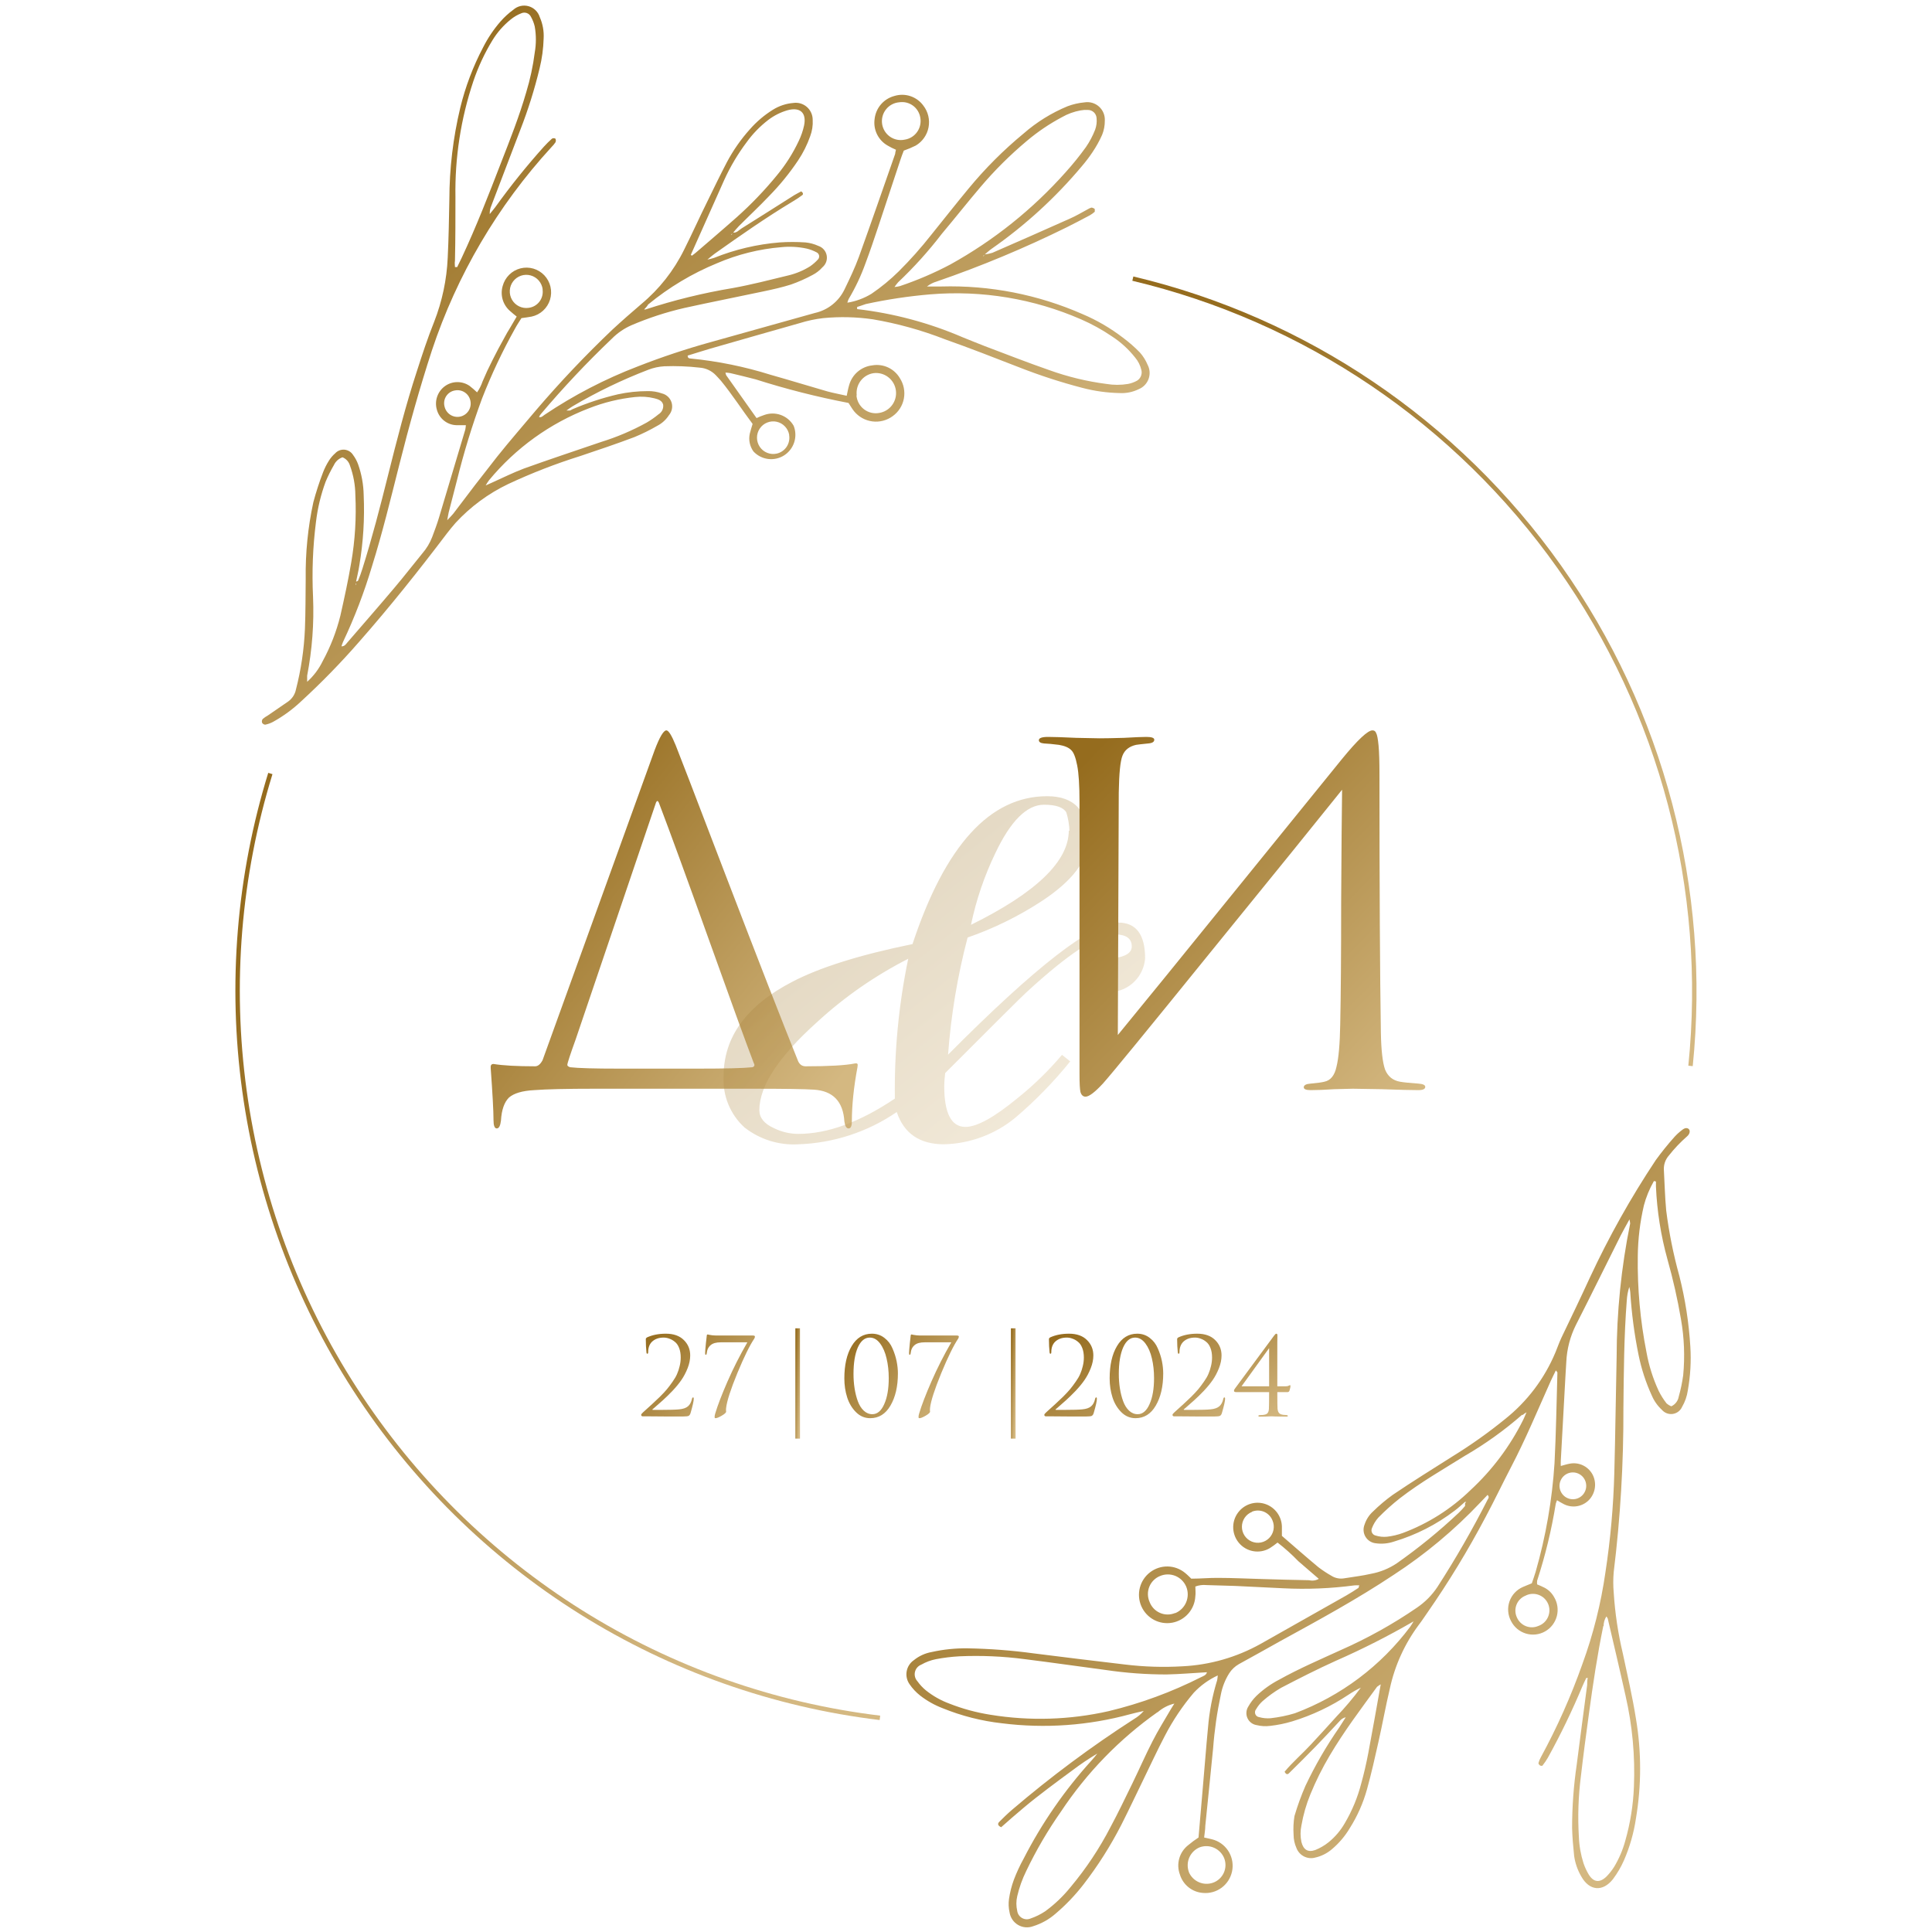<?xml version="1.0" encoding="UTF-8"?> <svg xmlns="http://www.w3.org/2000/svg" width="155" height="155" viewBox="0 0 155 155" fill="none"><g clip-path="url(#clip0_4028_3177)"><path d="M70.594 137.818C62.079 136.793 53.893 133.899 46.614 129.342C39.336 124.784 33.145 118.675 28.478 111.446C23.812 104.217 20.785 96.045 19.612 87.51C18.439 78.975 19.148 70.285 21.69 62.056" stroke="url(#paint0_linear_4028_3177)" stroke-width="0.355" stroke-miterlimit="10"></path><path d="M90.885 22.353C104.703 25.634 116.861 33.851 125.093 45.472C133.325 57.094 137.07 71.326 135.628 85.517" stroke="url(#paint1_linear_4028_3177)" stroke-width="0.355" stroke-miterlimit="10"></path><path d="M117.632 120.501H117.523C117.252 120.735 116.996 120.984 116.709 121.194C115.247 122.311 113.595 123.152 111.834 123.678C111.358 123.838 110.851 123.884 110.354 123.811C110.187 123.791 110.027 123.733 109.886 123.641C109.746 123.548 109.628 123.424 109.543 123.279C109.458 123.133 109.408 122.969 109.397 122.801C109.386 122.632 109.414 122.464 109.478 122.308C109.608 121.907 109.841 121.547 110.153 121.264C110.648 120.778 111.179 120.33 111.741 119.925C113.291 118.874 114.911 117.87 116.508 116.857C117.974 115.956 119.379 114.96 120.716 113.875C122.515 112.454 123.921 110.594 124.801 108.471C124.956 108.09 125.095 107.693 125.274 107.311C126.049 105.699 126.824 104.088 127.56 102.483C129.078 99.222 130.84 96.08 132.83 93.085C133.301 92.434 133.806 91.807 134.341 91.209C134.529 91.002 134.737 90.814 134.962 90.648C135.171 90.477 135.357 90.469 135.481 90.578C135.605 90.687 135.597 90.944 135.365 91.154C134.823 91.625 134.328 92.147 133.884 92.712C133.607 93.028 133.465 93.442 133.489 93.864C133.551 94.946 133.574 96.036 133.675 97.111C133.898 98.884 134.251 100.638 134.729 102.359C135.201 104.221 135.497 106.125 135.613 108.043C135.685 109.215 135.617 110.391 135.411 111.547C135.343 112.017 135.185 112.469 134.946 112.878C134.879 113.026 134.775 113.155 134.646 113.253C134.516 113.35 134.364 113.414 134.203 113.437C134.043 113.46 133.879 113.442 133.727 113.386C133.576 113.329 133.44 113.235 133.334 113.112C132.984 112.79 132.707 112.398 132.52 111.96C132.043 110.919 131.687 109.827 131.458 108.705C131.12 107.041 130.897 105.355 130.792 103.659C130.778 103.52 130.752 103.382 130.714 103.247C130.602 103.597 130.535 103.961 130.513 104.329C130.288 107.218 130.273 110.114 130.242 113.019C130.258 117.394 130 121.765 129.466 126.108C129.416 126.664 129.416 127.225 129.466 127.782C129.57 129.422 129.814 131.05 130.195 132.648C130.567 134.392 130.97 136.137 131.249 137.889C131.695 140.535 131.695 143.238 131.249 145.885C131.078 147.044 130.754 148.175 130.288 149.249C130.052 149.785 129.755 150.291 129.404 150.76C128.583 151.803 127.506 151.702 126.862 150.542C126.565 150.034 126.371 149.473 126.289 148.891C126.211 148.112 126.142 147.396 126.126 146.641C126.126 144.941 126.25 143.245 126.498 141.564C126.769 139.43 127.056 137.305 127.335 135.179C127.335 134.992 127.335 134.813 127.382 134.618C127.304 134.618 127.265 134.618 127.265 134.618C127.157 134.844 127.041 135.07 126.948 135.296C126.13 137.253 125.207 139.163 124.181 141.019C124.056 141.233 123.916 141.439 123.762 141.634C123.762 141.681 123.607 141.681 123.545 141.634C123.483 141.587 123.413 141.494 123.429 141.447C123.469 141.286 123.532 141.131 123.615 140.988C124.922 138.589 126.036 136.089 126.948 133.513C127.819 131.129 128.44 128.66 128.8 126.147C129.204 123.501 129.442 120.833 129.513 118.158C129.598 115.043 129.629 111.967 129.699 108.876C129.703 105.277 130.067 101.688 130.784 98.162C130.774 98.049 130.755 97.937 130.73 97.827C130.451 98.341 130.226 98.723 130.025 99.12C128.823 101.51 127.653 103.908 126.436 106.291C125.973 107.214 125.709 108.225 125.661 109.258L125.591 110.426L125.219 117.192C125.212 117.332 125.212 117.473 125.219 117.613C125.483 117.543 125.684 117.472 125.901 117.434C126.256 117.357 126.626 117.396 126.958 117.544C127.289 117.692 127.565 117.943 127.746 118.259C127.931 118.59 128.004 118.971 127.955 119.347C127.906 119.723 127.738 120.074 127.475 120.346C127.219 120.606 126.888 120.778 126.529 120.838C126.17 120.899 125.801 120.843 125.475 120.68C125.289 120.587 125.111 120.478 124.917 120.361C124.877 120.452 124.843 120.546 124.816 120.642C124.477 122.736 123.977 124.8 123.32 126.816C123.309 126.914 123.309 127.014 123.32 127.112C123.537 127.206 123.723 127.276 123.894 127.369C124.219 127.533 124.489 127.791 124.669 128.109C124.809 128.336 124.903 128.59 124.943 128.855C124.983 129.12 124.97 129.39 124.904 129.649C124.837 129.909 124.719 130.152 124.557 130.364C124.395 130.577 124.191 130.754 123.959 130.885C123.727 131.017 123.47 131.099 123.205 131.129C122.941 131.158 122.672 131.133 122.417 131.056C122.162 130.978 121.925 130.85 121.721 130.678C121.516 130.506 121.349 130.294 121.228 130.055C121.099 129.816 121.022 129.552 121 129.281C120.978 129.01 121.013 128.737 121.102 128.48C121.191 128.223 121.332 127.987 121.517 127.788C121.701 127.589 121.925 127.43 122.173 127.322C122.398 127.221 122.631 127.135 122.894 127.026C122.995 126.723 123.111 126.411 123.204 126.092C124.02 123.251 124.526 120.33 124.716 117.379C124.84 114.957 124.878 112.528 124.948 110.106C124.948 110.106 124.894 110.029 124.824 109.943C124.685 110.231 124.545 110.504 124.421 110.776C123.375 113.112 122.406 115.448 121.243 117.675C120.546 119.014 119.903 120.369 119.19 121.7C117.785 124.361 116.219 126.933 114.501 129.401C114.276 129.721 114.067 130.048 113.826 130.359C112.693 131.879 111.9 133.626 111.501 135.483C111.168 136.892 110.912 138.317 110.594 139.734C110.308 141.011 110.021 142.288 109.672 143.549C109.367 144.65 108.902 145.7 108.293 146.664C107.909 147.311 107.419 147.887 106.843 148.369C106.459 148.695 106.001 148.922 105.51 149.031C105.208 149.113 104.886 149.078 104.608 148.934C104.33 148.79 104.116 148.547 104.007 148.252C103.86 147.921 103.783 147.563 103.782 147.201C103.747 146.699 103.771 146.195 103.852 145.698C104.095 144.871 104.39 144.059 104.735 143.269C105.507 141.64 106.412 140.077 107.44 138.597L107.967 137.772C107.775 137.816 107.603 137.922 107.479 138.075C106.835 138.768 106.192 139.461 105.533 140.139C104.875 140.816 104.123 141.564 103.41 142.265C103.294 142.381 103.17 142.366 103.061 142.14C103.712 141.361 104.487 140.699 105.177 139.952C105.867 139.204 106.541 138.48 107.207 137.733C107.912 136.997 108.57 136.217 109.176 135.397C108.832 135.562 108.5 135.752 108.184 135.965C106.794 136.892 105.277 137.61 103.681 138.099C103.097 138.276 102.497 138.398 101.891 138.465C101.533 138.51 101.171 138.489 100.821 138.402C100.661 138.379 100.51 138.315 100.38 138.217C100.251 138.12 100.148 137.991 100.081 137.843C100.014 137.695 99.985 137.533 99.997 137.371C100.008 137.209 100.06 137.052 100.147 136.915C100.323 136.6 100.542 136.312 100.798 136.059C101.341 135.541 101.954 135.103 102.619 134.758C104.224 133.863 105.913 133.139 107.579 132.376C109.716 131.434 111.761 130.295 113.687 128.973C114.329 128.535 114.882 127.978 115.314 127.33C116.777 125.065 118.122 122.726 119.345 120.322C119.399 120.221 119.515 120.112 119.345 119.933C119.151 120.143 118.957 120.33 118.771 120.533C116.684 122.745 114.342 124.7 111.796 126.357C108.882 128.296 105.805 129.97 102.735 131.652C101.619 132.267 100.511 132.905 99.387 133.513C99.073 133.692 98.806 133.946 98.612 134.252C98.287 134.771 98.061 135.347 97.946 135.95C97.642 137.369 97.435 138.808 97.326 140.256C97.124 142.335 96.907 144.414 96.698 146.485C96.698 146.788 96.636 147.092 96.605 147.419C96.9 147.489 97.178 147.536 97.434 147.622C97.936 147.798 98.356 148.153 98.616 148.619C98.875 149.086 98.956 149.632 98.842 150.153C98.729 150.675 98.429 151.138 98 151.453C97.571 151.768 97.041 151.915 96.512 151.865C96.09 151.836 95.687 151.679 95.357 151.415C95.026 151.151 94.783 150.792 94.66 150.386C94.507 149.974 94.489 149.523 94.609 149.1C94.729 148.677 94.98 148.304 95.326 148.034C95.59 147.812 95.867 147.607 96.155 147.419C96.272 146.08 96.388 144.725 96.504 143.362C96.644 141.805 96.76 140.193 96.915 138.613C97.02 137.318 97.267 136.038 97.651 134.797C97.674 134.671 97.69 134.544 97.698 134.416C96.975 134.751 96.323 135.221 95.776 135.802C94.873 136.865 94.093 138.027 93.451 139.267C92.831 140.45 92.272 141.665 91.683 142.872C91.094 144.079 90.567 145.208 89.963 146.399C89.099 148.086 88.082 149.689 86.925 151.188C86.263 152.042 85.515 152.825 84.693 153.524C84.168 153.985 83.553 154.33 82.887 154.536C82.691 154.61 82.481 154.64 82.272 154.622C82.063 154.605 81.861 154.541 81.68 154.435C81.499 154.329 81.343 154.184 81.225 154.01C81.107 153.836 81.028 153.638 80.996 153.43C80.915 153.078 80.899 152.714 80.949 152.356C81.025 151.824 81.158 151.302 81.344 150.798C81.563 150.223 81.822 149.663 82.12 149.124C83.583 146.264 85.418 143.612 87.576 141.237C87.739 141.065 87.886 140.871 88.033 140.684C87.34 141.098 86.67 141.55 86.026 142.039C85.382 142.514 84.731 142.989 84.088 143.479C83.445 143.97 82.763 144.491 82.12 145.037C81.476 145.582 80.903 146.072 80.321 146.594C80.066 146.477 80.011 146.329 80.159 146.173C80.492 145.839 80.833 145.504 81.189 145.2C84.287 142.551 87.56 140.116 90.986 137.912C91.277 137.74 91.539 137.521 91.761 137.266C91.327 137.367 90.986 137.437 90.684 137.523C87.328 138.442 83.826 138.69 80.376 138.254C78.747 138.072 77.151 137.666 75.632 137.048C74.981 136.8 74.369 136.457 73.819 136.028C73.493 135.772 73.208 135.467 72.974 135.124C72.868 134.976 72.793 134.807 72.753 134.629C72.712 134.451 72.708 134.267 72.74 134.087C72.772 133.907 72.839 133.735 72.938 133.582C73.036 133.428 73.165 133.296 73.315 133.193C73.728 132.858 74.219 132.633 74.741 132.539C75.69 132.328 76.66 132.228 77.632 132.243C79.408 132.273 81.181 132.409 82.941 132.648C85.39 132.952 87.839 133.263 90.288 133.544C91.805 133.727 93.336 133.773 94.861 133.684C97.058 133.577 99.2 132.964 101.123 131.893L108.013 128C108.347 127.813 108.672 127.595 108.998 127.385C108.998 127.385 108.998 127.299 109.06 127.19C108.931 127.182 108.801 127.182 108.672 127.19C106.774 127.443 104.857 127.521 102.945 127.424L99.116 127.237L96.791 127.167C96.489 127.136 96.184 127.176 95.9 127.283C95.9 127.571 95.938 127.821 95.9 128.062C95.874 128.573 95.678 129.061 95.342 129.446C95.007 129.831 94.552 130.091 94.051 130.184C93.55 130.277 93.033 130.198 92.582 129.959C92.132 129.72 91.775 129.335 91.569 128.867C91.363 128.399 91.321 127.875 91.448 127.379C91.576 126.884 91.866 126.446 92.272 126.137C92.678 125.828 93.175 125.665 93.685 125.675C94.194 125.685 94.685 125.868 95.078 126.193C95.272 126.349 95.442 126.528 95.574 126.653C96.349 126.653 97.023 126.583 97.713 126.59C98.907 126.59 100.1 126.653 101.294 126.684C102.487 126.715 103.782 126.762 105.03 126.777C105.292 126.841 105.57 126.802 105.805 126.668L104.162 125.251C103.643 124.713 103.086 124.213 102.495 123.756C102.295 123.919 102.085 124.07 101.867 124.208C101.467 124.444 100.996 124.529 100.539 124.446C100.082 124.364 99.67 124.121 99.376 123.76C99.082 123.399 98.927 122.944 98.937 122.478C98.948 122.012 99.124 121.565 99.434 121.218C99.695 120.924 100.038 120.716 100.418 120.62C100.798 120.525 101.198 120.546 101.566 120.682C101.934 120.819 102.253 121.063 102.481 121.383C102.708 121.703 102.835 122.085 102.844 122.479C102.844 122.72 102.844 122.97 102.844 123.219C103.828 124.068 104.789 124.916 105.774 125.734C106.104 125.985 106.451 126.214 106.812 126.419C107.123 126.617 107.497 126.689 107.858 126.622C108.564 126.505 109.285 126.427 109.99 126.263C110.729 126.127 111.434 125.841 112.059 125.422C113.809 124.193 115.469 122.84 117.027 121.373C117.207 121.199 117.378 121.014 117.539 120.821C117.539 120.782 117.539 120.673 117.539 120.595L117.632 120.501ZM93.606 134.338C91.969 134.34 90.334 134.22 88.715 133.98C86.537 133.692 84.375 133.38 82.197 133.108C80.463 132.88 78.713 132.805 76.966 132.882C76.331 132.917 75.699 132.995 75.074 133.115C74.666 133.197 74.274 133.344 73.912 133.551C73.786 133.6 73.675 133.678 73.586 133.78C73.498 133.881 73.436 134.003 73.405 134.135C73.374 134.266 73.376 134.403 73.411 134.533C73.445 134.664 73.511 134.784 73.602 134.883C73.796 135.156 74.025 135.402 74.284 135.615C74.849 136.066 75.482 136.424 76.159 136.674C77.219 137.092 78.321 137.392 79.446 137.569C82.602 138.085 85.828 137.987 88.948 137.281C91.514 136.664 94 135.749 96.357 134.556C96.543 134.462 96.775 134.4 96.83 134.159C95.745 134.221 94.675 134.315 93.598 134.338H93.606ZM128.629 130.445C128.149 132.781 127.8 135.117 127.482 137.452C127.25 139.142 127.025 140.824 126.831 142.514C126.626 144.117 126.571 145.736 126.669 147.349C126.695 148.074 126.821 148.792 127.041 149.483C127.148 149.798 127.289 150.1 127.459 150.386C127.854 151.024 128.343 151.079 128.893 150.542C129.124 150.305 129.329 150.044 129.505 149.763C129.892 149.116 130.19 148.419 130.389 147.692C130.795 146.272 131.03 144.808 131.086 143.331C131.188 140.88 130.961 138.426 130.412 136.035C129.955 133.972 129.466 131.916 128.986 129.853C128.956 129.792 128.919 129.735 128.877 129.682C128.728 129.916 128.65 130.19 128.653 130.468L128.629 130.445ZM92.869 137.359C89.816 139.514 87.188 142.221 85.119 145.34C84.062 146.846 83.132 148.437 82.337 150.098C82.016 150.747 81.771 151.432 81.608 152.138C81.519 152.519 81.519 152.916 81.608 153.298C81.623 153.416 81.665 153.53 81.73 153.629C81.796 153.729 81.883 153.812 81.986 153.872C82.089 153.933 82.204 153.968 82.322 153.977C82.441 153.985 82.56 153.966 82.67 153.921C83.089 153.779 83.487 153.582 83.856 153.337C84.62 152.778 85.308 152.121 85.902 151.382C87.135 149.908 88.203 148.302 89.087 146.594C89.707 145.441 90.273 144.258 90.846 143.082C91.42 141.906 91.893 140.808 92.466 139.695C92.908 138.823 93.427 137.998 93.916 137.157C94.009 136.993 94.117 136.837 94.218 136.674C93.715 136.795 93.249 137.038 92.862 137.382L92.869 137.359ZM131.885 96.714C131.575 98.041 131.411 99.399 131.396 100.763C131.357 103.355 131.591 105.944 132.094 108.487C132.287 109.563 132.618 110.61 133.078 111.601C133.252 111.948 133.46 112.277 133.698 112.583C133.812 112.686 133.943 112.768 134.086 112.824C134.241 112.753 134.376 112.645 134.48 112.509C134.584 112.373 134.654 112.214 134.682 112.045C134.841 111.483 134.96 110.911 135.039 110.332C135.181 108.833 135.121 107.322 134.861 105.839C134.585 104.22 134.222 102.616 133.776 101.035C133.248 99.13 132.939 97.171 132.853 95.195C132.853 95.055 132.853 94.923 132.853 94.79L132.691 94.751C132.334 95.375 132.06 96.042 131.877 96.737L131.885 96.714ZM110.501 135.296C109.176 137.118 107.82 138.909 106.673 140.855C106.08 141.853 105.562 142.894 105.123 143.97C104.796 144.769 104.557 145.602 104.41 146.454C104.317 146.89 104.317 147.341 104.41 147.777C104.565 148.392 104.921 148.634 105.518 148.424C105.903 148.27 106.263 148.06 106.587 147.801C107.12 147.37 107.567 146.841 107.905 146.243C108.483 145.258 108.921 144.197 109.207 143.09C109.424 142.311 109.618 141.47 109.773 140.653C110.114 138.846 110.432 137.04 110.773 135.132C110.674 135.185 110.58 135.248 110.494 135.319L110.501 135.296ZM122.127 113.494C120.706 114.737 119.17 115.84 117.539 116.787C115.772 117.893 113.966 118.921 112.315 120.198C111.704 120.679 111.124 121.199 110.579 121.755C110.359 122.004 110.185 122.292 110.067 122.604C110.042 122.662 110.029 122.725 110.031 122.789C110.033 122.853 110.049 122.915 110.078 122.972C110.107 123.029 110.148 123.078 110.199 123.117C110.249 123.155 110.308 123.182 110.37 123.195C110.66 123.285 110.966 123.317 111.269 123.289C111.708 123.239 112.14 123.137 112.555 122.985C114.581 122.227 116.428 121.055 117.98 119.544C119.717 117.938 121.149 116.027 122.204 113.906C122.282 113.758 122.336 113.603 122.468 113.307C122.349 113.372 122.237 113.451 122.135 113.54L122.127 113.494ZM107.176 133.24C105.688 133.91 104.224 134.657 102.774 135.412C102.248 135.719 101.752 136.076 101.294 136.479C101.088 136.666 100.913 136.884 100.775 137.125C100.729 137.18 100.699 137.245 100.688 137.315C100.677 137.385 100.685 137.456 100.711 137.522C100.737 137.588 100.781 137.645 100.837 137.688C100.894 137.73 100.96 137.757 101.03 137.764C101.325 137.846 101.632 137.875 101.937 137.85C102.596 137.776 103.247 137.643 103.883 137.452C107.572 136.071 110.789 133.655 113.152 130.491C113.245 130.359 113.322 130.219 113.408 130.079C111.39 131.248 109.31 132.303 107.176 133.24ZM94.272 129.425C94.472 129.344 94.653 129.225 94.807 129.073C94.96 128.922 95.082 128.741 95.165 128.542C95.247 128.342 95.29 128.128 95.29 127.912C95.29 127.696 95.247 127.483 95.163 127.283C94.996 126.895 94.684 126.589 94.294 126.43C93.904 126.272 93.467 126.273 93.079 126.435C92.884 126.511 92.707 126.627 92.558 126.774C92.408 126.921 92.29 127.097 92.211 127.291C92.131 127.486 92.091 127.694 92.094 127.904C92.097 128.114 92.141 128.321 92.226 128.514C92.299 128.71 92.41 128.889 92.553 129.041C92.696 129.193 92.869 129.315 93.06 129.398C93.251 129.482 93.456 129.526 93.665 129.528C93.873 129.53 94.08 129.489 94.272 129.409V129.425ZM95.38 150.199C95.537 150.559 95.822 150.846 96.18 151.003C96.537 151.161 96.941 151.176 97.31 151.048C97.5 150.982 97.675 150.878 97.824 150.743C97.973 150.607 98.094 150.443 98.178 150.26C98.263 150.077 98.31 149.879 98.317 149.677C98.323 149.475 98.29 149.274 98.217 149.085C98.067 148.711 97.777 148.41 97.41 148.246C97.043 148.082 96.626 148.067 96.248 148.206C95.877 148.358 95.579 148.65 95.417 149.019C95.255 149.387 95.242 149.805 95.38 150.183V150.199ZM122.375 128.023C122.214 128.088 122.069 128.185 121.947 128.309C121.825 128.432 121.729 128.579 121.666 128.741C121.602 128.902 121.571 129.075 121.576 129.249C121.581 129.423 121.62 129.594 121.693 129.752C121.76 129.912 121.859 130.057 121.983 130.178C122.106 130.3 122.253 130.396 122.413 130.46C122.574 130.525 122.746 130.556 122.919 130.554C123.092 130.551 123.263 130.514 123.421 130.445C123.593 130.385 123.75 130.29 123.883 130.167C124.016 130.043 124.123 129.893 124.195 129.726C124.268 129.559 124.306 129.379 124.307 129.197C124.307 129.015 124.27 128.834 124.198 128.667C124.125 128.5 124.02 128.35 123.887 128.225C123.754 128.101 123.597 128.006 123.426 127.946C123.255 127.885 123.073 127.861 122.892 127.874C122.712 127.887 122.535 127.938 122.375 128.023ZM100.441 121.296C100.205 121.39 100.003 121.553 99.859 121.764C99.716 121.974 99.638 122.223 99.636 122.478C99.634 122.734 99.707 122.984 99.847 123.197C99.987 123.41 100.187 123.576 100.421 123.675C100.656 123.773 100.914 123.799 101.163 123.749C101.413 123.7 101.641 123.577 101.821 123.396C102 123.215 102.122 122.984 102.17 122.734C102.218 122.483 102.191 122.224 102.092 121.989C102.031 121.833 101.939 121.69 101.823 121.57C101.706 121.45 101.567 121.354 101.414 121.288C101.26 121.223 101.095 121.188 100.928 121.186C100.762 121.185 100.596 121.217 100.441 121.28V121.296ZM125.157 119.497C125.195 119.633 125.26 119.76 125.347 119.871C125.434 119.982 125.542 120.075 125.665 120.144C125.787 120.213 125.922 120.257 126.062 120.273C126.202 120.29 126.343 120.279 126.479 120.241C126.614 120.202 126.741 120.137 126.851 120.05C126.962 119.962 127.054 119.854 127.122 119.731C127.191 119.607 127.235 119.472 127.252 119.331C127.268 119.191 127.257 119.049 127.219 118.913C127.142 118.638 126.959 118.406 126.711 118.266C126.464 118.127 126.171 118.092 125.897 118.169C125.624 118.247 125.392 118.43 125.254 118.679C125.115 118.928 125.08 119.222 125.157 119.497Z" fill="url(#paint2_linear_4028_3177)"></path><path d="M28.463 46.694C28.556 46.655 28.704 46.639 28.735 46.569C28.864 46.261 28.978 45.947 29.076 45.627C29.851 43.167 30.502 40.652 31.13 38.136C31.835 35.326 32.548 32.515 33.455 29.75C33.881 28.427 34.315 27.103 34.834 25.811C35.474 24.172 35.841 22.438 35.919 20.679C35.997 19.122 36.02 17.565 36.051 16.007C36.056 13.526 36.349 11.054 36.927 8.641C37.337 6.96 37.951 5.336 38.756 3.806C39.133 3.058 39.602 2.359 40.151 1.727C40.461 1.373 40.809 1.054 41.19 0.777C41.354 0.632 41.551 0.531 41.764 0.482C41.978 0.434 42.199 0.44 42.41 0.499C42.62 0.559 42.812 0.67 42.969 0.824C43.125 0.977 43.241 1.167 43.305 1.377C43.543 1.915 43.649 2.502 43.615 3.09C43.592 3.898 43.483 4.702 43.29 5.488C42.886 7.167 42.368 8.816 41.74 10.425C40.965 12.457 40.19 14.481 39.415 16.514C39.324 16.722 39.282 16.948 39.291 17.175C39.438 16.988 39.593 16.809 39.733 16.623C40.944 14.936 42.245 13.317 43.631 11.772C43.836 11.545 44.054 11.329 44.282 11.125C44.324 11.101 44.373 11.088 44.422 11.088C44.47 11.088 44.519 11.101 44.561 11.125C44.584 11.171 44.596 11.222 44.596 11.273C44.596 11.325 44.584 11.375 44.561 11.421C44.468 11.559 44.362 11.687 44.243 11.803C39.932 16.5 36.661 22.062 34.648 28.123C33.664 31.144 32.811 34.204 32.036 37.28C31.347 40.005 30.688 42.731 29.843 45.432C29.223 47.514 28.446 49.544 27.518 51.506C27.47 51.62 27.429 51.737 27.394 51.856C27.665 51.856 27.758 51.669 27.874 51.537C29.13 50.081 30.393 48.641 31.633 47.169C32.408 46.258 33.137 45.308 33.897 44.381C34.227 43.999 34.49 43.561 34.672 43.089C34.858 42.59 35.044 42.1 35.199 41.594C35.912 39.219 36.617 36.844 37.33 34.461C37.352 34.346 37.367 34.228 37.376 34.111C37.097 34.111 36.849 34.111 36.601 34.111C36.246 34.098 35.905 33.971 35.626 33.75C35.348 33.529 35.146 33.224 35.051 32.881C34.949 32.538 34.955 32.172 35.068 31.834C35.182 31.495 35.397 31.199 35.684 30.988C35.971 30.777 36.317 30.661 36.673 30.656C37.028 30.65 37.377 30.756 37.671 30.957C37.881 31.121 38.083 31.295 38.275 31.479C38.462 31.208 38.611 30.912 38.717 30.599C38.841 30.319 38.958 30.039 39.089 29.758C39.221 29.478 39.376 29.159 39.531 28.855C39.686 28.551 39.833 28.263 39.988 27.967L40.469 27.088C40.616 26.815 40.763 26.55 40.918 26.309L41.453 25.398C41.259 25.234 41.066 25.094 40.895 24.931C40.623 24.688 40.425 24.372 40.324 24.021C40.224 23.669 40.226 23.296 40.329 22.945C40.42 22.604 40.599 22.294 40.849 22.046C41.098 21.797 41.409 21.62 41.749 21.533C42.09 21.446 42.447 21.451 42.785 21.548C43.122 21.646 43.428 21.832 43.67 22.087C43.912 22.343 44.082 22.659 44.163 23.002C44.243 23.346 44.231 23.704 44.128 24.042C44.024 24.379 43.833 24.682 43.574 24.921C43.315 25.159 42.998 25.324 42.654 25.398C42.414 25.445 42.166 25.476 41.833 25.523C41.678 25.772 41.476 26.067 41.306 26.387C40.301 28.188 39.421 30.056 38.671 31.977C37.88 34.121 37.21 36.307 36.663 38.526C36.446 39.39 36.214 40.247 35.997 41.111C35.958 41.267 35.943 41.422 35.88 41.734C36.129 41.469 36.26 41.345 36.377 41.197C37.547 39.639 38.702 38.136 39.888 36.634C40.895 35.372 41.957 34.158 42.988 32.927C44.921 30.663 46.97 28.501 49.126 26.449C49.901 25.733 50.676 25.055 51.451 24.393C52.888 23.199 54.058 21.713 54.885 20.033C55.535 18.741 56.124 17.417 56.76 16.14C57.272 15.089 57.783 14.037 58.31 13.025C58.819 12.064 59.444 11.17 60.17 10.362C60.703 9.755 61.322 9.231 62.007 8.805C62.504 8.494 63.067 8.307 63.65 8.26C63.843 8.232 64.04 8.246 64.227 8.301C64.414 8.357 64.587 8.452 64.734 8.581C64.881 8.709 64.999 8.868 65.079 9.047C65.16 9.225 65.201 9.419 65.2 9.615C65.227 10.063 65.158 10.511 64.999 10.931C64.759 11.616 64.433 12.267 64.03 12.87C63.345 13.893 62.566 14.849 61.705 15.727C60.93 16.545 60.085 17.331 59.279 18.141C59.108 18.312 58.953 18.507 58.798 18.694L58.643 18.818H58.713L58.775 18.655C59.093 18.717 59.279 18.46 59.504 18.32C60.922 17.44 62.325 16.537 63.735 15.649C63.914 15.54 64.115 15.447 64.278 15.353C64.441 15.462 64.456 15.587 64.363 15.657C64.115 15.843 63.856 16.015 63.588 16.171C61.441 17.463 59.395 18.896 57.349 20.345C57.194 20.453 57.055 20.578 56.752 20.827C56.936 20.791 57.117 20.744 57.295 20.687C58.972 20.013 60.741 19.596 62.542 19.449C63.233 19.402 63.927 19.402 64.619 19.449C64.978 19.484 65.329 19.579 65.657 19.729C65.826 19.785 65.976 19.885 66.093 20.018C66.21 20.152 66.29 20.315 66.323 20.489C66.356 20.664 66.342 20.845 66.282 21.012C66.222 21.18 66.119 21.328 65.983 21.442C65.763 21.69 65.501 21.896 65.208 22.05C64.646 22.356 64.06 22.616 63.456 22.828C62.743 23.054 62.007 23.218 61.271 23.373C59.155 23.825 57.031 24.238 54.915 24.705C53.453 25.041 52.024 25.507 50.645 26.099C50.067 26.354 49.541 26.716 49.095 27.165C47.08 29.084 45.171 31.112 43.375 33.239C43.323 33.306 43.279 33.38 43.243 33.457C43.445 33.511 43.553 33.371 43.677 33.286C46.025 31.709 48.541 30.402 51.18 29.392C53.093 28.643 55.044 27.994 57.023 27.446C59.798 26.667 62.581 25.888 65.371 25.11C65.886 24.997 66.37 24.767 66.783 24.438C67.197 24.108 67.53 23.688 67.758 23.21C68.169 22.361 68.579 21.505 68.905 20.617C69.897 17.868 70.85 15.104 71.819 12.34C71.819 12.239 71.858 12.13 71.881 12.013C71.646 11.915 71.418 11.8 71.199 11.67C70.835 11.461 70.542 11.146 70.358 10.767C70.174 10.388 70.108 9.962 70.168 9.545C70.216 9.112 70.393 8.703 70.677 8.373C70.96 8.044 71.337 7.809 71.757 7.699C72.177 7.569 72.627 7.575 73.044 7.714C73.461 7.854 73.824 8.121 74.082 8.478C74.27 8.722 74.404 9.003 74.475 9.303C74.546 9.603 74.553 9.914 74.495 10.217C74.437 10.52 74.316 10.806 74.139 11.058C73.962 11.31 73.734 11.522 73.47 11.678C73.159 11.834 72.838 11.969 72.509 12.083C72.424 12.301 72.323 12.558 72.237 12.823L70.432 18.273C70.114 19.223 69.796 20.173 69.44 21.115C69.084 22.112 68.632 23.072 68.091 23.981C68.043 24.077 68.007 24.179 67.983 24.284C68.668 24.174 69.326 23.93 69.92 23.568C70.701 23.036 71.433 22.434 72.106 21.769C73.032 20.848 73.902 19.87 74.71 18.842C75.71 17.604 76.686 16.358 77.701 15.135C79.029 13.522 80.509 12.041 82.119 10.713C83.169 9.796 84.36 9.057 85.646 8.525C86.084 8.36 86.543 8.255 87.01 8.213C87.217 8.179 87.43 8.192 87.631 8.251C87.833 8.311 88.019 8.415 88.175 8.556C88.332 8.698 88.454 8.872 88.534 9.068C88.614 9.263 88.649 9.474 88.637 9.685C88.64 10.074 88.566 10.461 88.42 10.822C88.202 11.308 87.943 11.774 87.645 12.215C87.385 12.603 87.103 12.975 86.8 13.329C84.688 15.848 82.254 18.076 79.562 19.955C79.36 20.095 79.182 20.267 78.996 20.422L78.864 20.539H78.926C78.945 20.499 78.961 20.457 78.973 20.415C79.191 20.392 79.406 20.347 79.616 20.282C81.701 19.371 83.786 18.46 85.863 17.526C86.343 17.316 86.793 17.043 87.258 16.794C87.352 16.735 87.454 16.687 87.56 16.654C87.66 16.663 87.755 16.703 87.831 16.77C87.831 16.77 87.831 16.942 87.831 16.988C87.707 17.098 87.572 17.195 87.428 17.277C86.816 17.596 86.204 17.931 85.584 18.234C82.198 19.905 78.712 21.359 75.144 22.587C74.863 22.669 74.6 22.804 74.369 22.984H75.516C79.412 22.874 83.284 23.632 86.855 25.203C88.007 25.691 89.093 26.325 90.087 27.088C90.572 27.447 91.029 27.846 91.451 28.279C91.71 28.572 91.92 28.906 92.071 29.268C92.162 29.441 92.216 29.632 92.229 29.828C92.242 30.024 92.214 30.22 92.147 30.404C92.08 30.588 91.975 30.756 91.839 30.897C91.703 31.038 91.539 31.149 91.358 31.222C90.876 31.459 90.342 31.566 89.808 31.534C88.808 31.513 87.814 31.374 86.847 31.121C85.129 30.675 83.439 30.126 81.786 29.478C79.786 28.699 77.794 27.921 75.787 27.212C73.924 26.486 71.992 25.951 70.021 25.616C68.701 25.425 67.364 25.394 66.037 25.523C65.404 25.597 64.779 25.73 64.169 25.92C61.767 26.597 59.364 27.29 56.969 27.975C56.357 28.154 55.76 28.349 55.171 28.528C55.171 28.738 55.288 28.754 55.396 28.762C57.579 28.974 59.735 29.413 61.829 30.07C63.379 30.506 64.859 30.965 66.378 31.401C66.882 31.541 67.401 31.627 67.928 31.752C67.998 31.432 68.045 31.16 68.122 30.911C68.236 30.489 68.473 30.111 68.804 29.826C69.134 29.542 69.542 29.363 69.974 29.314C70.403 29.238 70.845 29.294 71.242 29.476C71.638 29.659 71.969 29.958 72.191 30.334C72.506 30.819 72.622 31.408 72.516 31.977C72.409 32.545 72.087 33.051 71.618 33.387C71.148 33.732 70.565 33.883 69.989 33.809C69.412 33.735 68.885 33.442 68.517 32.99C68.362 32.795 68.238 32.577 68.076 32.328C65.558 31.846 63.071 31.214 60.627 30.436C59.961 30.257 59.279 30.101 58.605 29.937C58.471 29.912 58.337 29.897 58.202 29.891C58.212 29.966 58.233 30.039 58.264 30.109L60.697 33.542C60.891 33.449 61.09 33.369 61.294 33.301C61.727 33.138 62.204 33.134 62.64 33.291C63.076 33.447 63.442 33.755 63.673 34.158C63.842 34.58 63.857 35.049 63.718 35.482C63.579 35.916 63.294 36.286 62.912 36.531C62.53 36.776 62.075 36.879 61.625 36.822C61.175 36.765 60.76 36.553 60.449 36.221C60.302 36.017 60.199 35.784 60.148 35.537C60.097 35.29 60.1 35.035 60.155 34.788C60.209 34.547 60.294 34.306 60.38 34.01C59.535 32.889 58.76 31.674 57.837 30.545C57.713 30.397 57.574 30.264 57.442 30.116C57.097 29.749 56.626 29.527 56.124 29.494C55.188 29.387 54.245 29.351 53.303 29.385C52.86 29.41 52.423 29.505 52.009 29.665C49.909 30.471 47.88 31.45 45.941 32.593C45.801 32.678 45.669 32.772 45.444 32.935C45.607 32.935 45.669 32.935 45.716 32.935C45.762 32.935 45.863 32.857 45.941 32.826C47.115 32.323 48.332 31.925 49.575 31.635C50.362 31.464 51.165 31.378 51.97 31.378C52.358 31.37 52.744 31.433 53.11 31.565C53.287 31.608 53.451 31.697 53.585 31.822C53.719 31.947 53.819 32.105 53.875 32.28C53.931 32.455 53.941 32.641 53.905 32.822C53.868 33.002 53.787 33.169 53.668 33.309C53.44 33.664 53.125 33.954 52.753 34.15C52.154 34.498 51.533 34.805 50.893 35.069C49.467 35.606 48.018 36.096 46.576 36.579C44.591 37.201 42.649 37.955 40.763 38.837C39.174 39.598 37.743 40.655 36.547 41.952C36.307 42.224 36.082 42.505 35.857 42.793C33.61 45.76 31.285 48.679 28.82 51.483C27.359 53.159 25.807 54.752 24.17 56.256C23.483 56.906 22.718 57.466 21.891 57.922C21.696 58.024 21.487 58.098 21.271 58.14C21.22 58.135 21.17 58.118 21.127 58.089C21.084 58.061 21.048 58.022 21.023 57.977C21.009 57.926 21.006 57.873 21.015 57.822C21.025 57.771 21.046 57.722 21.077 57.681C21.205 57.574 21.343 57.48 21.488 57.4L23.131 56.271C23.448 56.041 23.667 55.699 23.744 55.313C24.153 53.721 24.395 52.09 24.464 50.447C24.518 49.108 24.511 47.768 24.526 46.437C24.497 44.372 24.702 42.311 25.139 40.293C25.355 39.483 25.613 38.685 25.914 37.903C26.044 37.565 26.207 37.242 26.402 36.937C26.537 36.725 26.701 36.534 26.89 36.369C26.985 36.265 27.103 36.185 27.234 36.134C27.365 36.084 27.506 36.065 27.646 36.078C27.785 36.092 27.92 36.138 28.039 36.212C28.158 36.287 28.258 36.389 28.332 36.509C28.498 36.733 28.631 36.979 28.727 37.241C29.008 38.032 29.16 38.862 29.177 39.702C29.262 41.596 29.145 43.493 28.828 45.362C28.758 45.83 28.642 46.281 28.549 46.748C28.552 46.795 28.552 46.842 28.549 46.889C28.552 46.912 28.552 46.935 28.549 46.959C28.549 46.92 28.595 46.881 28.587 46.85C28.555 46.791 28.513 46.739 28.463 46.694ZM68.765 24.635V24.798C71.686 25.136 74.542 25.899 77.244 27.064C77.841 27.298 78.422 27.547 79.019 27.773C80.732 28.419 82.437 29.089 84.165 29.688C85.653 30.225 87.194 30.599 88.761 30.802C89.338 30.899 89.928 30.899 90.505 30.802C90.749 30.754 90.984 30.67 91.203 30.552C91.347 30.47 91.461 30.343 91.528 30.19C91.595 30.037 91.612 29.867 91.575 29.704C91.489 29.321 91.311 28.965 91.055 28.668C90.537 28.014 89.917 27.448 89.219 26.994C88.436 26.46 87.606 26.002 86.739 25.624C82.932 23.963 78.776 23.273 74.64 23.615C72.899 23.762 71.17 24.022 69.463 24.393C69.207 24.479 68.975 24.565 68.742 24.635H68.765ZM36.524 21.427H36.679C36.795 21.185 36.919 20.944 37.035 20.695C38.206 18.195 39.206 15.626 40.197 13.056C40.926 11.188 41.662 9.327 42.22 7.396C42.536 6.355 42.765 5.29 42.902 4.211C43.022 3.523 43.022 2.82 42.902 2.132C42.839 1.859 42.737 1.597 42.6 1.353C42.534 1.213 42.416 1.104 42.271 1.05C42.126 0.996 41.966 1.001 41.825 1.065C41.517 1.185 41.229 1.353 40.972 1.564C40.4 2.024 39.91 2.58 39.523 3.206C38.885 4.251 38.365 5.363 37.973 6.524C36.972 9.513 36.487 12.652 36.539 15.805C36.539 17.502 36.539 19.208 36.501 20.905C36.47 21.115 36.493 21.263 36.501 21.427H36.524ZM71.788 23.023C71.927 23.012 72.064 22.989 72.199 22.953C73.592 22.486 74.945 21.905 76.245 21.217C79.727 19.29 82.859 16.783 85.506 13.804C86.082 13.164 86.623 12.494 87.126 11.795C87.424 11.361 87.671 10.893 87.862 10.401C87.967 10.113 88.007 9.804 87.978 9.498C87.972 9.313 87.894 9.139 87.761 9.012C87.627 8.885 87.449 8.816 87.266 8.821C87.071 8.81 86.876 8.823 86.684 8.859C86.164 8.953 85.663 9.134 85.204 9.397C84.199 9.931 83.253 10.57 82.383 11.304C81.041 12.429 79.796 13.667 78.663 15.003C77.616 16.233 76.617 17.502 75.562 18.756C74.497 20.146 73.323 21.448 72.052 22.649C71.949 22.768 71.853 22.893 71.765 23.023H71.788ZM27.479 36.688C27.328 36.739 27.189 36.821 27.07 36.928C26.952 37.035 26.856 37.166 26.789 37.311C26.538 37.742 26.315 38.19 26.123 38.65C25.738 39.696 25.478 40.783 25.348 41.89C25.096 43.88 25.018 45.889 25.115 47.893C25.203 50.009 25.044 52.129 24.642 54.208C24.642 54.34 24.642 54.473 24.642 54.698C25.162 54.233 25.586 53.669 25.89 53.04C26.517 51.889 26.993 50.661 27.309 49.388C27.626 47.979 27.936 46.562 28.177 45.137C28.485 43.35 28.597 41.536 28.51 39.725C28.502 38.914 28.355 38.111 28.076 37.35C28.033 37.202 27.957 37.065 27.854 36.95C27.75 36.835 27.622 36.746 27.479 36.688ZM55.419 20.438L55.505 20.516C55.613 20.43 55.729 20.36 55.83 20.267C56.923 19.325 58.023 18.39 59.101 17.432C60.265 16.396 61.346 15.269 62.333 14.061C63.027 13.225 63.613 12.304 64.076 11.32C64.27 10.921 64.416 10.5 64.51 10.066C64.72 9.046 64.193 8.571 63.185 8.844C62.625 9.005 62.099 9.269 61.635 9.623C60.973 10.132 60.388 10.735 59.899 11.413C59.195 12.35 58.595 13.36 58.109 14.427C57.202 16.444 56.318 18.445 55.419 20.453V20.438ZM38.95 38.954L39.523 38.697C40.352 38.323 41.166 37.919 42.027 37.592C44.081 36.852 46.157 36.167 48.227 35.458C49.496 35.065 50.721 34.543 51.885 33.901C52.217 33.705 52.533 33.484 52.831 33.239C52.962 33.16 53.068 33.045 53.134 32.906C53.2 32.767 53.224 32.612 53.203 32.46C53.11 32.118 52.792 32.032 52.497 31.954C51.991 31.829 51.466 31.795 50.947 31.853C49.68 31.986 48.437 32.289 47.25 32.756C44.13 33.956 41.37 35.943 39.236 38.526C39.132 38.667 39.036 38.816 38.95 38.97V38.954ZM51.66 24.829C51.738 24.829 51.769 24.829 51.784 24.829C54.075 24.078 56.42 23.503 58.798 23.109C60.294 22.836 61.775 22.455 63.247 22.096C63.87 21.948 64.464 21.698 65.006 21.357C65.232 21.198 65.44 21.016 65.626 20.812C65.665 20.77 65.692 20.72 65.707 20.665C65.722 20.61 65.724 20.553 65.713 20.498C65.701 20.442 65.677 20.39 65.642 20.346C65.607 20.302 65.562 20.267 65.51 20.243C65.265 20.113 65.004 20.014 64.735 19.947C64.058 19.8 63.363 19.76 62.674 19.831C60.903 19.979 59.168 20.413 57.535 21.115C55.533 21.936 53.665 23.054 51.994 24.432C51.924 24.58 51.784 24.705 51.66 24.845V24.829ZM68.711 31.713C68.727 31.93 68.789 32.142 68.891 32.334C68.994 32.527 69.136 32.695 69.308 32.829C69.48 32.962 69.677 33.058 69.888 33.11C70.099 33.162 70.319 33.169 70.532 33.13C70.948 33.065 71.322 32.838 71.573 32.499C71.824 32.159 71.932 31.734 71.874 31.315C71.816 30.896 71.597 30.517 71.263 30.26C70.93 30.002 70.508 29.886 70.091 29.937C69.676 29.997 69.301 30.219 69.047 30.554C68.794 30.889 68.681 31.311 68.734 31.728L68.711 31.713ZM72.586 11.203C72.784 11.172 72.974 11.102 73.144 10.996C73.315 10.89 73.463 10.751 73.579 10.587C73.695 10.423 73.778 10.238 73.821 10.041C73.865 9.845 73.87 9.642 73.834 9.443C73.773 9.056 73.562 8.708 73.247 8.476C72.932 8.245 72.538 8.147 72.152 8.205C71.945 8.221 71.744 8.279 71.561 8.376C71.377 8.473 71.216 8.607 71.086 8.77C70.956 8.932 70.861 9.12 70.807 9.321C70.752 9.522 70.74 9.732 70.769 9.938C70.799 10.144 70.871 10.342 70.98 10.519C71.089 10.696 71.234 10.849 71.404 10.967C71.575 11.086 71.767 11.168 71.971 11.209C72.174 11.249 72.384 11.247 72.586 11.203ZM43.538 23.218C43.506 22.955 43.397 22.708 43.224 22.508C43.052 22.308 42.824 22.164 42.569 22.095C42.315 22.025 42.046 22.034 41.797 22.119C41.547 22.204 41.329 22.361 41.169 22.572C41.009 22.782 40.915 23.036 40.9 23.3C40.884 23.564 40.947 23.827 41.08 24.055C41.214 24.283 41.412 24.466 41.65 24.58C41.887 24.695 42.154 24.735 42.414 24.697C42.584 24.676 42.747 24.621 42.896 24.536C43.044 24.451 43.174 24.337 43.278 24.2C43.382 24.064 43.457 23.908 43.501 23.742C43.544 23.576 43.554 23.403 43.53 23.233L43.538 23.218ZM63.317 34.897C63.274 34.64 63.155 34.401 62.975 34.212C62.796 34.022 62.564 33.892 62.31 33.836C62.056 33.78 61.791 33.803 61.549 33.9C61.307 33.997 61.1 34.164 60.955 34.381C60.809 34.597 60.731 34.852 60.731 35.114C60.731 35.375 60.809 35.631 60.954 35.847C61.1 36.064 61.307 36.231 61.549 36.328C61.79 36.426 62.055 36.448 62.309 36.392C62.636 36.321 62.922 36.126 63.109 35.847C63.295 35.568 63.367 35.228 63.309 34.897H63.317ZM37.741 32.164C37.688 31.889 37.529 31.645 37.298 31.488C37.067 31.33 36.783 31.271 36.508 31.323C36.365 31.345 36.229 31.396 36.107 31.474C35.985 31.553 35.881 31.656 35.801 31.777C35.721 31.898 35.668 32.035 35.644 32.178C35.621 32.321 35.627 32.468 35.663 32.608C35.724 32.883 35.89 33.123 36.125 33.276C36.361 33.429 36.647 33.482 36.922 33.423C37.196 33.364 37.436 33.199 37.589 32.963C37.743 32.727 37.797 32.44 37.741 32.164Z" fill="url(#paint3_linear_4028_3177)"></path></g><path d="M49.713 85.734H55.973C58.222 85.734 59.684 85.697 60.358 85.622C60.533 85.572 60.571 85.46 60.471 85.285C59.796 83.51 58.597 80.212 56.873 75.389C55.148 70.566 53.811 66.905 52.862 64.406C52.787 64.231 52.712 64.219 52.637 64.369L46.19 83.373C45.74 84.622 45.515 85.31 45.515 85.434C45.515 85.51 45.59 85.572 45.74 85.622C46.365 85.697 47.689 85.734 49.713 85.734ZM60.396 87.346H47.727C45.453 87.346 43.828 87.384 42.854 87.459C41.904 87.509 41.229 87.709 40.83 88.058C40.455 88.433 40.242 89.045 40.192 89.895C40.142 90.32 40.03 90.532 39.855 90.532C39.68 90.532 39.593 90.307 39.593 89.858C39.593 89.158 39.518 87.771 39.368 85.697C39.343 85.472 39.418 85.36 39.593 85.36C40.342 85.484 41.454 85.547 42.929 85.547C43.154 85.547 43.353 85.385 43.528 85.06L52.525 60.171C52.924 59.121 53.237 58.596 53.462 58.596C53.636 58.596 53.886 58.996 54.211 59.796C54.311 60.021 55.661 63.532 58.26 70.329C60.858 77.101 62.782 82.036 64.032 85.135C64.157 85.409 64.357 85.547 64.632 85.547C66.506 85.547 67.818 85.472 68.567 85.322C68.692 85.297 68.767 85.31 68.792 85.36C68.817 85.385 68.817 85.472 68.792 85.622C68.493 87.221 68.343 88.671 68.343 89.97C68.343 90.345 68.255 90.532 68.08 90.532C67.905 90.532 67.793 90.345 67.743 89.97C67.643 88.371 66.831 87.521 65.306 87.421C64.582 87.371 62.945 87.346 60.396 87.346Z" fill="url(#paint4_linear_4028_3177)"></path><path opacity="0.3" d="M84.008 63.878C86.193 63.878 87.285 65.053 87.285 67.401C87.285 69.036 86.047 70.668 83.57 72.298C81.716 73.51 79.72 74.49 77.628 75.217C76.82 78.295 76.296 81.44 76.061 84.614C83.07 77.553 87.621 74.021 89.714 74.016C91.151 74.016 91.87 74.98 91.87 76.892C91.816 77.59 91.514 78.245 91.02 78.741C90.526 79.236 89.872 79.539 89.175 79.595C88.769 79.592 88.381 79.433 88.09 79.15C87.94 79.026 87.82 78.871 87.737 78.696C87.653 78.521 87.61 78.33 87.609 78.136C87.609 77.402 88.14 76.985 89.204 76.885C90.267 76.784 90.799 76.461 90.799 75.928C90.799 75.289 90.339 74.965 89.427 74.965C88.066 74.965 85.704 76.516 82.341 79.617C82.03 79.895 79.86 82.052 75.831 86.088C75.787 86.426 75.761 86.767 75.752 87.109C75.752 89.309 76.32 90.409 77.455 90.409C78.375 90.409 79.755 89.647 81.609 88.122C82.917 87.078 84.121 85.907 85.201 84.628L85.862 85.153C84.546 86.783 83.081 88.287 81.486 89.647C79.868 90.993 77.842 91.753 75.738 91.804C73.788 91.804 72.523 90.941 71.944 89.215C69.61 90.815 66.867 91.713 64.039 91.804C62.486 91.894 60.953 91.413 59.728 90.452C59.16 89.933 58.715 89.294 58.425 88.581C58.136 87.869 58.009 87.1 58.054 86.332C58.054 83.197 59.889 80.676 63.558 78.769C65.771 77.613 68.988 76.604 73.208 75.742C75.824 67.833 79.424 63.878 84.008 63.878ZM72.864 76.921C70.205 78.274 67.744 79.984 65.548 82.004C62.468 84.77 60.926 87.123 60.921 89.064C60.921 89.668 61.309 90.157 62.078 90.502C62.685 90.805 63.354 90.965 64.032 90.97C66.399 90.97 68.986 90.025 71.793 88.137C71.74 84.37 72.099 80.609 72.864 76.921ZM85.798 66.654C85.783 66.151 85.698 65.652 85.546 65.173C85.309 64.77 84.713 64.561 83.757 64.561C82.382 64.561 81.082 65.856 79.855 68.444C78.972 70.274 78.315 72.206 77.901 74.196C83.127 71.617 85.743 69.098 85.747 66.639L85.798 66.654Z" fill="url(#paint5_linear_4028_3177)"></path><path d="M89.756 63.582L89.681 83.036C91.43 80.912 94.641 76.963 99.314 71.191C104.012 65.393 106.798 61.957 107.673 60.883C108.922 59.358 109.734 58.596 110.109 58.596C110.259 58.596 110.359 58.671 110.409 58.821C110.484 58.946 110.547 59.271 110.597 59.796C110.647 60.321 110.672 61.108 110.672 62.157C110.672 71.278 110.709 78.175 110.784 82.848C110.809 84.248 110.921 85.235 111.121 85.809C111.346 86.359 111.746 86.684 112.321 86.784C112.596 86.834 113.083 86.884 113.783 86.934C114.158 86.959 114.345 87.046 114.345 87.196C114.345 87.371 114.158 87.459 113.783 87.459C113.258 87.459 112.283 87.434 110.859 87.384C109.435 87.359 108.66 87.346 108.535 87.346C108.31 87.346 107.81 87.359 107.036 87.384C106.286 87.434 105.661 87.459 105.161 87.459C104.787 87.459 104.599 87.384 104.599 87.234C104.599 87.059 104.787 86.959 105.161 86.934C105.711 86.884 106.074 86.834 106.249 86.784C106.748 86.684 107.073 86.284 107.223 85.585C107.398 84.885 107.498 83.748 107.523 82.174C107.573 79.899 107.598 76.626 107.598 72.353C107.623 68.055 107.648 65.056 107.673 63.357C105.774 65.731 102.263 70.066 97.14 76.364C92.042 82.661 89.156 86.184 88.481 86.934C87.832 87.634 87.369 87.983 87.094 87.983C86.894 87.983 86.757 87.859 86.682 87.609C86.632 87.384 86.607 86.909 86.607 86.184V64.369C86.607 63.019 86.545 62.032 86.42 61.407C86.295 60.758 86.132 60.346 85.932 60.171C85.733 59.971 85.408 59.833 84.958 59.758C84.783 59.733 84.558 59.708 84.283 59.683C84.008 59.658 83.833 59.646 83.758 59.646C83.484 59.621 83.346 59.533 83.346 59.383C83.346 59.209 83.596 59.121 84.096 59.121C84.52 59.121 85.27 59.146 86.345 59.196C87.444 59.221 88.069 59.233 88.219 59.233C88.644 59.233 89.293 59.221 90.168 59.196C91.043 59.146 91.642 59.121 91.967 59.121C92.392 59.121 92.605 59.196 92.605 59.346C92.605 59.521 92.442 59.621 92.117 59.646C91.617 59.696 91.293 59.733 91.143 59.758C90.593 59.883 90.231 60.171 90.056 60.62C89.881 61.045 89.781 62.032 89.756 63.582Z" fill="url(#paint6_linear_4028_3177)"></path><path d="M64.181 115.417H63.809V106.567H64.181V115.417Z" fill="url(#paint7_linear_4028_3177)"></path><path d="M81.475 115.417H81.103V106.567H81.475V115.417Z" fill="url(#paint8_linear_4028_3177)"></path><path d="M54.838 113.64C54.175 113.64 53.653 113.64 53.273 113.64C52.892 113.64 52.524 113.637 52.166 113.631C51.809 113.631 51.607 113.631 51.561 113.631C51.532 113.631 51.503 113.62 51.474 113.597C51.451 113.574 51.44 113.545 51.44 113.51C51.44 113.464 51.492 113.395 51.596 113.303C51.895 113.032 52.135 112.816 52.313 112.654C52.492 112.493 52.702 112.294 52.944 112.058C53.187 111.816 53.377 111.611 53.515 111.444C53.653 111.277 53.8 111.081 53.956 110.856C54.117 110.631 54.239 110.423 54.319 110.233C54.406 110.037 54.475 109.827 54.527 109.602C54.584 109.371 54.613 109.141 54.613 108.91C54.613 108.616 54.57 108.36 54.483 108.141C54.397 107.922 54.282 107.757 54.138 107.648C53.999 107.533 53.852 107.449 53.697 107.397C53.547 107.339 53.394 107.311 53.238 107.311C52.858 107.311 52.55 107.42 52.313 107.639C52.106 107.841 52.002 108.121 52.002 108.478C52.002 108.564 51.979 108.608 51.933 108.608C51.892 108.608 51.869 108.57 51.864 108.495C51.829 108.184 51.812 107.829 51.812 107.432C51.812 107.386 51.84 107.342 51.898 107.302C52.336 107.1 52.843 106.999 53.42 106.999C54.042 106.999 54.524 107.169 54.864 107.51C55.204 107.844 55.374 108.256 55.374 108.746C55.374 109.075 55.305 109.415 55.167 109.766C55.028 110.118 54.861 110.435 54.665 110.717C54.475 110.994 54.236 111.285 53.947 111.591C53.659 111.89 53.406 112.138 53.187 112.334C52.967 112.53 52.725 112.744 52.46 112.974C52.42 113.009 52.388 113.035 52.365 113.052C52.342 113.069 52.333 113.084 52.339 113.095C52.345 113.107 52.359 113.113 52.382 113.113H53.014C53.74 113.113 54.233 113.098 54.492 113.069C54.803 113.04 55.037 112.96 55.193 112.827C55.348 112.695 55.455 112.499 55.512 112.239C55.53 112.153 55.561 112.11 55.608 112.11C55.642 112.11 55.659 112.144 55.659 112.213C55.659 112.398 55.573 112.784 55.4 113.372C55.365 113.487 55.311 113.562 55.236 113.597C55.161 113.626 55.028 113.64 54.838 113.64ZM57.607 107.146H60.409C60.513 107.146 60.565 107.175 60.565 107.233C60.565 107.285 60.547 107.339 60.513 107.397C60.15 107.933 59.697 108.856 59.155 110.164C58.619 111.473 58.319 112.401 58.256 112.948C58.25 112.994 58.247 113.035 58.247 113.069C58.247 113.104 58.247 113.138 58.247 113.173C58.253 113.202 58.256 113.228 58.256 113.251C58.256 113.332 58.138 113.441 57.901 113.579C57.671 113.712 57.507 113.778 57.409 113.778C57.357 113.778 57.331 113.75 57.331 113.692C57.331 113.6 57.348 113.502 57.383 113.398C57.579 112.741 57.907 111.885 58.368 110.83C58.83 109.775 59.36 108.729 59.959 107.691H57.832C57.469 107.691 57.201 107.763 57.028 107.907C56.838 108.057 56.728 108.279 56.7 108.573C56.688 108.654 56.662 108.694 56.622 108.694C56.587 108.694 56.57 108.648 56.57 108.556C56.57 108.446 56.59 108.193 56.63 107.795C56.676 107.397 56.7 107.192 56.7 107.181C56.7 107.1 56.728 107.06 56.786 107.06C56.792 107.06 56.824 107.069 56.881 107.086C56.944 107.097 57.04 107.112 57.166 107.129C57.293 107.141 57.44 107.146 57.607 107.146Z" fill="url(#paint9_linear_4028_3177)"></path><path d="M72.037 110.19C72.037 111.228 71.838 112.086 71.44 112.767C71.048 113.441 70.507 113.778 69.815 113.778C69.377 113.778 68.996 113.617 68.673 113.294C68.351 112.971 68.114 112.574 67.964 112.101C67.814 111.628 67.74 111.124 67.74 110.588C67.74 109.516 67.936 108.651 68.328 107.994C68.719 107.331 69.261 106.999 69.953 106.999C70.334 106.999 70.668 107.112 70.956 107.337C71.244 107.556 71.46 107.838 71.605 108.184C71.754 108.524 71.864 108.864 71.933 109.204C72.002 109.544 72.037 109.873 72.037 110.19ZM71.302 110.562C71.302 109.997 71.244 109.472 71.129 108.988C71.019 108.504 70.847 108.103 70.61 107.786C70.374 107.469 70.097 107.311 69.78 107.311C69.377 107.311 69.057 107.576 68.82 108.106C68.59 108.636 68.475 109.345 68.475 110.233C68.475 110.631 68.503 111.014 68.561 111.383C68.619 111.752 68.705 112.095 68.82 112.412C68.936 112.729 69.094 112.983 69.296 113.173C69.498 113.363 69.728 113.458 69.988 113.458C70.385 113.458 70.703 113.19 70.939 112.654C71.181 112.118 71.302 111.421 71.302 110.562ZM73.968 107.146H76.769C76.873 107.146 76.925 107.175 76.925 107.233C76.925 107.285 76.907 107.339 76.873 107.397C76.51 107.933 76.057 108.856 75.515 110.164C74.979 111.473 74.68 112.401 74.616 112.948C74.61 112.994 74.608 113.035 74.608 113.069C74.608 113.104 74.608 113.138 74.608 113.173C74.613 113.202 74.616 113.228 74.616 113.251C74.616 113.332 74.498 113.441 74.262 113.579C74.031 113.712 73.867 113.778 73.769 113.778C73.717 113.778 73.691 113.75 73.691 113.692C73.691 113.6 73.708 113.502 73.743 113.398C73.939 112.741 74.267 111.885 74.728 110.83C75.19 109.775 75.72 108.729 76.32 107.691H74.192C73.829 107.691 73.561 107.763 73.388 107.907C73.198 108.057 73.088 108.279 73.06 108.573C73.048 108.654 73.022 108.694 72.982 108.694C72.947 108.694 72.93 108.648 72.93 108.556C72.93 108.446 72.95 108.193 72.99 107.795C73.037 107.397 73.06 107.192 73.06 107.181C73.06 107.1 73.088 107.06 73.146 107.06C73.152 107.06 73.184 107.069 73.241 107.086C73.305 107.097 73.4 107.112 73.527 107.129C73.653 107.141 73.8 107.146 73.968 107.146Z" fill="url(#paint10_linear_4028_3177)"></path><g clip-path="url(#clip1_4028_3177)"><path d="M87.181 113.64C86.518 113.64 85.996 113.64 85.616 113.64C85.235 113.64 84.866 113.637 84.509 113.631C84.152 113.631 83.95 113.631 83.904 113.631C83.875 113.631 83.846 113.62 83.817 113.597C83.794 113.574 83.783 113.545 83.783 113.51C83.783 113.464 83.835 113.395 83.938 113.303C84.238 113.032 84.477 112.816 84.656 112.654C84.835 112.493 85.045 112.294 85.287 112.058C85.529 111.816 85.719 111.611 85.858 111.444C85.996 111.277 86.143 111.081 86.299 110.856C86.46 110.631 86.581 110.423 86.662 110.233C86.748 110.037 86.818 109.827 86.87 109.602C86.927 109.371 86.956 109.141 86.956 108.91C86.956 108.616 86.913 108.36 86.826 108.141C86.74 107.922 86.624 107.757 86.48 107.648C86.342 107.533 86.195 107.449 86.039 107.397C85.889 107.339 85.737 107.311 85.581 107.311C85.201 107.311 84.892 107.42 84.656 107.639C84.448 107.841 84.345 108.121 84.345 108.478C84.345 108.564 84.322 108.608 84.275 108.608C84.235 108.608 84.212 108.57 84.206 108.495C84.172 108.184 84.154 107.829 84.154 107.432C84.154 107.386 84.183 107.342 84.241 107.302C84.679 107.1 85.186 106.999 85.763 106.999C86.385 106.999 86.867 107.169 87.207 107.51C87.547 107.844 87.717 108.256 87.717 108.746C87.717 109.075 87.648 109.415 87.509 109.766C87.371 110.118 87.204 110.435 87.008 110.717C86.818 110.994 86.578 111.285 86.29 111.591C86.002 111.89 85.748 112.138 85.529 112.334C85.31 112.53 85.068 112.744 84.803 112.974C84.763 113.009 84.731 113.035 84.708 113.052C84.685 113.069 84.676 113.084 84.682 113.095C84.688 113.107 84.702 113.113 84.725 113.113H85.356C86.083 113.113 86.576 113.098 86.835 113.069C87.146 113.04 87.38 112.96 87.535 112.827C87.691 112.695 87.798 112.499 87.855 112.239C87.873 112.153 87.904 112.11 87.95 112.11C87.985 112.11 88.002 112.144 88.002 112.213C88.002 112.398 87.916 112.784 87.743 113.372C87.708 113.487 87.653 113.562 87.579 113.597C87.504 113.626 87.371 113.64 87.181 113.64ZM93.322 110.19C93.322 111.228 93.124 112.086 92.726 112.767C92.334 113.441 91.792 113.778 91.1 113.778C90.662 113.778 90.282 113.617 89.959 113.294C89.636 112.971 89.4 112.574 89.25 112.101C89.1 111.628 89.025 111.124 89.025 110.588C89.025 109.516 89.221 108.651 89.613 107.994C90.005 107.331 90.547 106.999 91.239 106.999C91.619 106.999 91.953 107.112 92.242 107.337C92.53 107.556 92.746 107.838 92.89 108.184C93.04 108.524 93.15 108.864 93.219 109.204C93.288 109.544 93.322 109.873 93.322 110.19ZM92.587 110.562C92.587 109.997 92.53 109.472 92.415 108.988C92.305 108.504 92.132 108.103 91.896 107.786C91.659 107.469 91.383 107.311 91.066 107.311C90.662 107.311 90.342 107.576 90.106 108.106C89.875 108.636 89.76 109.345 89.76 110.233C89.76 110.631 89.789 111.014 89.846 111.383C89.904 111.752 89.991 112.095 90.106 112.412C90.221 112.729 90.38 112.983 90.581 113.173C90.783 113.363 91.014 113.458 91.273 113.458C91.671 113.458 91.988 113.19 92.224 112.654C92.466 112.118 92.587 111.421 92.587 110.562ZM97.466 113.64C96.803 113.64 96.281 113.64 95.9 113.64C95.52 113.64 95.151 113.637 94.794 113.631C94.436 113.631 94.235 113.631 94.189 113.631C94.16 113.631 94.131 113.62 94.102 113.597C94.079 113.574 94.067 113.545 94.067 113.51C94.067 113.464 94.119 113.395 94.223 113.303C94.523 113.032 94.762 112.816 94.941 112.654C95.12 112.493 95.33 112.294 95.572 112.058C95.814 111.816 96.004 111.611 96.143 111.444C96.281 111.277 96.428 111.081 96.584 110.856C96.745 110.631 96.866 110.423 96.947 110.233C97.033 110.037 97.102 109.827 97.154 109.602C97.212 109.371 97.241 109.141 97.241 108.91C97.241 108.616 97.198 108.36 97.111 108.141C97.025 107.922 96.909 107.757 96.765 107.648C96.627 107.533 96.48 107.449 96.324 107.397C96.174 107.339 96.022 107.311 95.866 107.311C95.486 107.311 95.177 107.42 94.941 107.639C94.733 107.841 94.629 108.121 94.629 108.478C94.629 108.564 94.606 108.608 94.56 108.608C94.52 108.608 94.497 108.57 94.491 108.495C94.457 108.184 94.439 107.829 94.439 107.432C94.439 107.386 94.468 107.342 94.526 107.302C94.964 107.1 95.471 106.999 96.047 106.999C96.67 106.999 97.151 107.169 97.492 107.51C97.832 107.844 98.002 108.256 98.002 108.746C98.002 109.075 97.933 109.415 97.794 109.766C97.656 110.118 97.489 110.435 97.293 110.717C97.102 110.994 96.863 111.285 96.575 111.591C96.287 111.89 96.033 112.138 95.814 112.334C95.595 112.53 95.353 112.744 95.088 112.974C95.047 113.009 95.016 113.035 94.993 113.052C94.97 113.069 94.961 113.084 94.967 113.095C94.972 113.107 94.987 113.113 95.01 113.113H95.641C96.368 113.113 96.86 113.098 97.12 113.069C97.431 113.04 97.665 112.96 97.82 112.827C97.976 112.695 98.082 112.499 98.14 112.239C98.157 112.153 98.189 112.11 98.235 112.11C98.27 112.11 98.287 112.144 98.287 112.213C98.287 112.398 98.201 112.784 98.028 113.372C97.993 113.487 97.938 113.562 97.863 113.597C97.788 113.626 97.656 113.64 97.466 113.64ZM101.819 111.686H99.182C99.061 111.686 99 111.651 99 111.582C99 111.524 99.026 111.464 99.078 111.401C99.101 111.372 99.591 110.709 100.548 109.412C101.511 108.115 102.067 107.363 102.217 107.155C102.292 107.051 102.352 106.999 102.399 106.999C102.456 106.999 102.485 107.048 102.485 107.146C102.485 107.158 102.482 107.331 102.476 107.665C102.476 107.999 102.476 108.259 102.476 108.443V111.219H103.133C103.203 111.219 103.263 111.213 103.315 111.202C103.367 111.184 103.407 111.167 103.436 111.15C103.465 111.132 103.482 111.124 103.488 111.124C103.517 111.124 103.531 111.158 103.531 111.228C103.531 111.274 103.505 111.386 103.453 111.565C103.425 111.645 103.373 111.686 103.298 111.686H102.476C102.476 112.447 102.482 112.891 102.494 113.017C102.511 113.196 102.563 113.323 102.649 113.398C102.736 113.473 102.891 113.513 103.116 113.519C103.255 113.519 103.324 113.545 103.324 113.597C103.324 113.637 103.278 113.657 103.185 113.657C103.041 113.657 102.883 113.654 102.71 113.649C102.537 113.649 102.393 113.646 102.277 113.64C102.162 113.634 102.102 113.631 102.096 113.631C102.084 113.631 102.027 113.631 101.923 113.631C101.825 113.637 101.695 113.643 101.534 113.649C101.378 113.654 101.231 113.657 101.093 113.657C101.001 113.657 100.955 113.637 100.955 113.597C100.955 113.551 101.004 113.528 101.102 113.528C101.361 113.528 101.54 113.493 101.638 113.424C101.741 113.349 101.796 113.213 101.802 113.017C101.813 112.764 101.819 112.32 101.819 111.686ZM101.819 111.219V108.158L101.3 108.876C100.949 109.36 100.588 109.859 100.22 110.372C99.851 110.885 99.646 111.167 99.606 111.219H101.819Z" fill="url(#paint11_linear_4028_3177)"></path></g><defs><linearGradient id="paint0_linear_4028_3177" x1="19.062" y1="77.731" x2="71.049" y2="113.987" gradientUnits="userSpaceOnUse"><stop stop-color="#956C1E"></stop><stop offset="1" stop-color="#D4B881"></stop></linearGradient><linearGradient id="paint1_linear_4028_3177" x1="90.885" y1="35.421" x2="134.898" y2="67.603" gradientUnits="userSpaceOnUse"><stop stop-color="#956C1E"></stop><stop offset="1" stop-color="#D4B881"></stop></linearGradient><linearGradient id="paint2_linear_4028_3177" x1="72.719" y1="103.772" x2="119.606" y2="150.947" gradientUnits="userSpaceOnUse"><stop stop-color="#956C1E"></stop><stop offset="1" stop-color="#D4B881"></stop></linearGradient><linearGradient id="paint3_linear_4028_3177" x1="21.01" y1="12.386" x2="62.05" y2="64.334" gradientUnits="userSpaceOnUse"><stop stop-color="#956C1E"></stop><stop offset="1" stop-color="#D4B881"></stop></linearGradient><linearGradient id="paint4_linear_4028_3177" x1="39.705" y1="67.001" x2="66.127" y2="88.234" gradientUnits="userSpaceOnUse"><stop stop-color="#956C1E"></stop><stop offset="1" stop-color="#D4B881"></stop></linearGradient><linearGradient id="paint5_linear_4028_3177" x1="58.045" y1="69.658" x2="78.004" y2="94.436" gradientUnits="userSpaceOnUse"><stop stop-color="#956C1E"></stop><stop offset="1" stop-color="#D4B881"></stop></linearGradient><linearGradient id="paint6_linear_4028_3177" x1="81.21" y1="67.001" x2="108.253" y2="93.23" gradientUnits="userSpaceOnUse"><stop stop-color="#956C1E"></stop><stop offset="1" stop-color="#D4B881"></stop></linearGradient><linearGradient id="paint7_linear_4028_3177" x1="63.809" y1="108.398" x2="64.366" y2="108.422" gradientUnits="userSpaceOnUse"><stop stop-color="#956C1E"></stop><stop offset="1" stop-color="#D4B881"></stop></linearGradient><linearGradient id="paint8_linear_4028_3177" x1="81.103" y1="108.398" x2="81.66" y2="108.422" gradientUnits="userSpaceOnUse"><stop stop-color="#956C1E"></stop><stop offset="1" stop-color="#D4B881"></stop></linearGradient><linearGradient id="paint9_linear_4028_3177" x1="51.198" y1="107.907" x2="59.221" y2="115.386" gradientUnits="userSpaceOnUse"><stop stop-color="#956C1E"></stop><stop offset="1" stop-color="#D4B881"></stop></linearGradient><linearGradient id="paint10_linear_4028_3177" x1="67.195" y1="107.907" x2="75.219" y2="115.386" gradientUnits="userSpaceOnUse"><stop stop-color="#956C1E"></stop><stop offset="1" stop-color="#D4B881"></stop></linearGradient><linearGradient id="paint11_linear_4028_3177" x1="83.54" y1="107.907" x2="90.058" y2="120.665" gradientUnits="userSpaceOnUse"><stop stop-color="#956C1E"></stop><stop offset="1" stop-color="#D4B881"></stop></linearGradient><clipPath id="clip0_4028_3177"><rect width="117.263" height="154.219" fill="white" transform="translate(18.869 0.45)"></rect></clipPath><clipPath id="clip1_4028_3177"><rect width="20.176" height="11.049" fill="white" transform="translate(83.54 105.631)"></rect></clipPath></defs></svg> 